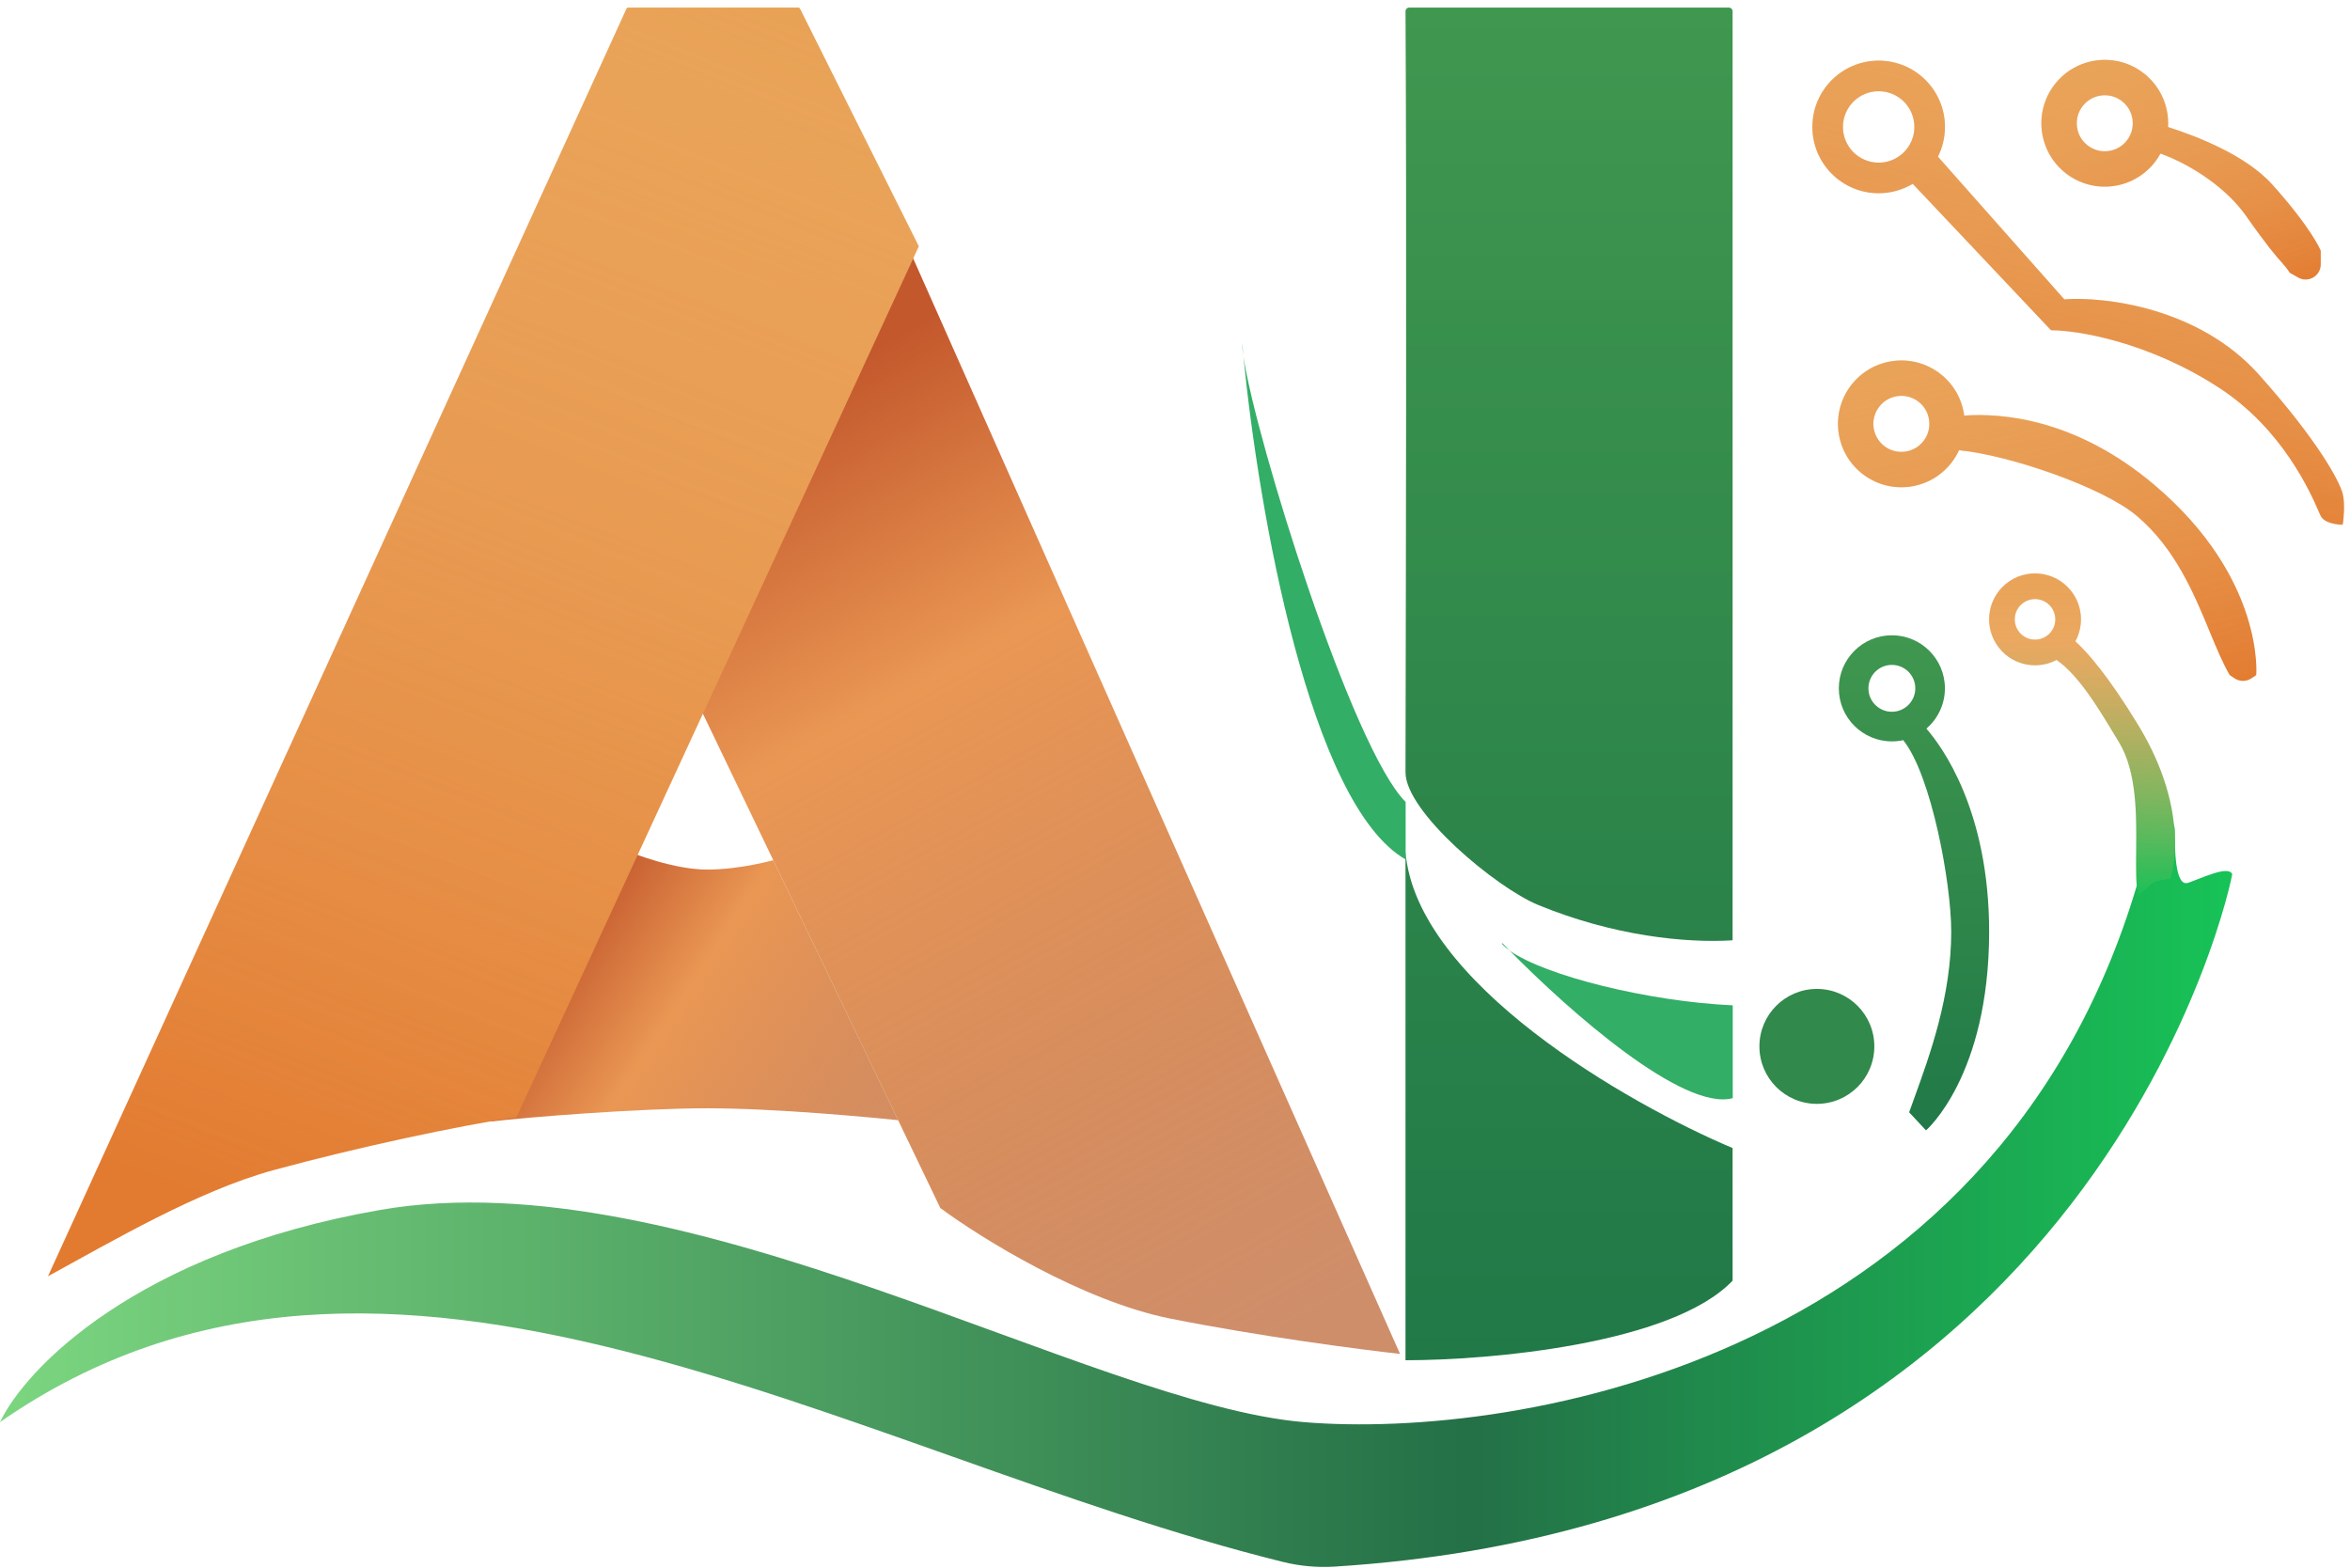 <svg width="1241" height="828" viewBox="0 0 1241 828" fill="none" xmlns="http://www.w3.org/2000/svg">
<rect width="1241" height="828" fill="none"/>
<path d="M373.489 585.236C338.008 585.236 278.562 589.904 259.109 592.238L326.803 447.513C335.362 451.404 356.682 459.185 373.489 459.185C390.296 459.185 408.503 454.516 415.506 452.182L480.866 592.238C459.857 589.904 408.97 585.236 373.489 585.236Z" fill="url(#paint0_linear_1_2)"/>
<circle cx="959.463" cy="552.555" r="30.346" fill="#31894B"/>
<path fill-rule="evenodd" clip-rule="evenodd" d="M744.239 4H912.963C914.068 4 914.963 4.895 914.963 6V496.533C890.064 498.089 851.938 494.198 812.255 477.858C790.032 468.708 742.227 428.838 742.227 407.83C742.227 405.173 742.246 396.45 742.276 383.143C742.433 312.715 742.876 113.858 742.238 5.961C742.232 4.852 743.129 4 744.239 4ZM742.227 449.847V718.289C786.397 718.289 882.782 709.886 914.963 676.272V606.244C859.751 582.901 747.906 518.942 742.227 449.847Z" fill="url(#paint1_linear_1_2)"/>
<g filter="url(#filter0_i_1_2)">
<path fill-rule="evenodd" clip-rule="evenodd" d="M655.93 176.736C656.143 179.13 656.375 181.605 656.626 184.153C656.169 181.069 655.93 178.568 655.93 176.736ZM656.626 184.153C664.606 265.231 691.603 420.878 742.298 449.846V419.501C713.937 391.14 663.148 228.212 656.626 184.153ZM797.205 497.946C795.968 496.689 794.774 495.462 793.626 494.271C793.227 493.857 792.876 494.153 793.267 494.574C794.302 495.691 795.624 496.818 797.205 497.946ZM797.205 497.946C828.918 530.191 888.758 582.906 915.038 575.898V526.878C870.532 524.855 815.858 511.26 797.205 497.946Z" fill="#32AE66"/>
</g>
<path d="M200.748 638.924C71.896 661.333 13.228 722.958 0 750.969C203.795 609 448.021 768.024 677.593 824.811C686.455 827.003 695.79 827.824 704.9 827.248C1110.35 801.605 1178.81 463.827 1178.81 461.519C1176.48 456.85 1162.47 463.853 1155.47 466.187C1148.46 468.521 1148.46 447.513 1148.46 438.176C1148.46 428.839 1122.79 414.833 1129.79 421.836C1136.79 428.839 1132.12 447.513 1132.12 454.516C1062.1 718.289 800.657 760.306 688.612 750.969C576.567 741.632 361.813 610.912 200.748 638.924Z" fill="url(#paint2_linear_1_2)"/>
<path fill-rule="evenodd" clip-rule="evenodd" d="M1017.29 384.747C1023.28 379.61 1027.08 371.987 1027.08 363.478C1027.08 348.008 1014.54 335.467 999.066 335.467C983.596 335.467 971.055 348.008 971.055 363.478C971.055 378.948 983.596 391.489 999.066 391.489C1001.13 391.489 1003.13 391.267 1005.07 390.845C1019.93 409.387 1030.42 466.312 1030.42 491.916C1030.42 525.942 1019.24 556.81 1011.04 579.451C1010.04 582.213 1009.08 584.853 1008.19 587.362L1017.09 596.906C1017.09 596.906 1050.43 568.272 1050.43 491.916C1050.43 427.753 1025.32 393.918 1017.29 384.747ZM999.066 375.852C992.232 375.852 986.692 370.312 986.692 363.478C986.692 356.644 992.232 351.104 999.066 351.104C1005.9 351.104 1011.44 356.644 1011.44 363.478C1011.44 370.312 1005.9 375.852 999.066 375.852Z" fill="url(#paint3_linear_1_2)"/>
<path fill-rule="evenodd" clip-rule="evenodd" d="M1095.97 338.656C1100.12 331.023 1100.02 321.408 1094.88 313.663C1087.48 302.499 1072.44 299.448 1061.27 306.847C1050.11 314.245 1047.06 329.293 1054.46 340.456C1061.41 350.955 1075.14 354.28 1086.03 348.483C1097.61 356.473 1108.14 373.943 1116.21 387.34C1117.17 388.927 1118.09 390.456 1118.98 391.906C1128.5 407.514 1128.26 430.442 1128.07 449.196C1127.97 458.804 1127.88 467.317 1129.12 473.189L1135.64 467.174C1136.72 466.181 1138.04 465.502 1139.48 465.212L1146.22 463.852C1146.22 463.852 1157.93 430.006 1129.12 382.8C1113.43 357.089 1102.59 344.652 1095.97 338.656ZM1080.59 335.989C1075.66 339.257 1069.01 337.909 1065.74 332.978C1062.47 328.046 1063.82 321.399 1068.75 318.13C1073.68 314.862 1080.33 316.21 1083.6 321.141C1086.87 326.073 1085.52 332.72 1080.59 335.989Z" fill="url(#paint4_linear_1_2)"/>
<path fill-rule="evenodd" clip-rule="evenodd" d="M1095.97 338.656C1100.12 331.023 1100.02 321.408 1094.88 313.663C1087.48 302.499 1072.44 299.448 1061.27 306.847C1050.11 314.245 1047.06 329.293 1054.46 340.456C1061.41 350.955 1075.14 354.28 1086.03 348.483C1097.61 356.473 1108.14 373.943 1116.21 387.34C1117.17 388.927 1118.09 390.456 1118.98 391.906C1128.5 407.514 1128.26 430.442 1128.07 449.196C1127.97 458.804 1127.88 467.317 1129.12 473.189L1135.64 467.174C1136.72 466.181 1138.04 465.502 1139.48 465.212L1146.22 463.852C1146.22 463.852 1157.93 430.006 1129.12 382.8C1113.43 357.089 1102.59 344.652 1095.97 338.656ZM1080.59 335.989C1075.66 339.257 1069.01 337.909 1065.74 332.978C1062.47 328.046 1063.82 321.399 1068.75 318.13C1073.68 314.862 1080.33 316.21 1083.6 321.141C1086.87 326.073 1085.52 332.72 1080.59 335.989Z" fill="url(#paint5_linear_1_2)"/>
<path fill-rule="evenodd" clip-rule="evenodd" d="M1144.93 67.071C1145.54 56.493 1141.14 45.794 1132.17 38.756C1117.63 27.339 1096.58 29.875 1085.16 44.42C1073.75 58.965 1076.28 80.011 1090.83 91.428C1105.37 102.845 1126.42 100.31 1137.84 85.764C1139.01 84.269 1140.04 82.704 1140.92 81.088C1158.16 87.318 1176.26 100.028 1185.88 113.711C1197.44 130.159 1201.85 135.124 1204.74 138.371C1206.38 140.221 1207.53 141.514 1209.22 144.056L1213.59 146.554C1218.93 149.601 1225.56 145.75 1225.56 139.608L1225.56 132.385C1225.56 132.385 1220.89 120.713 1199.89 97.371C1186.22 82.186 1160.93 72.198 1144.93 67.071ZM1123.14 74.224C1118.09 80.65 1108.79 81.77 1102.37 76.726C1095.94 71.683 1094.82 62.385 1099.87 55.96C1104.91 49.534 1114.21 48.414 1120.63 53.458C1127.06 58.501 1128.18 67.799 1123.14 74.224Z" fill="url(#paint6_linear_1_2)"/>
<path fill-rule="evenodd" clip-rule="evenodd" d="M1144.93 67.071C1145.54 56.493 1141.14 45.794 1132.17 38.756C1117.63 27.339 1096.58 29.875 1085.16 44.42C1073.75 58.965 1076.28 80.011 1090.83 91.428C1105.37 102.845 1126.42 100.31 1137.84 85.764C1139.01 84.269 1140.04 82.704 1140.92 81.088C1158.16 87.318 1176.26 100.028 1185.88 113.711C1197.44 130.159 1201.85 135.124 1204.74 138.371C1206.38 140.221 1207.53 141.514 1209.22 144.056L1213.59 146.554C1218.93 149.601 1225.56 145.75 1225.56 139.608L1225.56 132.385C1225.56 132.385 1220.89 120.713 1199.89 97.371C1186.22 82.186 1160.93 72.198 1144.93 67.071ZM1123.14 74.224C1118.09 80.65 1108.79 81.77 1102.37 76.726C1095.94 71.683 1094.82 62.385 1099.87 55.96C1104.91 49.534 1114.21 48.414 1120.63 53.458C1127.06 58.501 1128.18 67.799 1123.14 74.224Z" fill="url(#paint7_linear_1_2)"/>
<path fill-rule="evenodd" clip-rule="evenodd" d="M1023.4 82.73C1025.77 78.007 1027.11 72.672 1027.11 67.026C1027.11 47.688 1011.43 32.011 992.092 32.011C972.754 32.011 957.078 47.688 957.078 67.026C957.078 86.363 972.754 102.04 992.092 102.04C998.67 102.04 1004.82 100.226 1010.08 97.072L1083.12 174.402C1097.12 174.402 1134.47 180.471 1171.82 204.747C1205.57 226.689 1220.26 260.453 1224.5 270.192C1224.95 271.228 1225.28 271.992 1225.51 272.441C1227.54 276.511 1234.9 277.033 1236.75 277.1C1237 277.109 1237.2 276.932 1237.24 276.688C1237.51 274.711 1238.55 266.239 1237.18 260.77C1235.62 254.545 1224.57 233.225 1192.83 197.744C1161.08 162.263 1111.13 156.506 1090.12 158.062L1023.4 82.73ZM992.092 85.889C981.674 85.889 973.229 77.444 973.229 67.026C973.229 56.608 981.674 48.162 992.092 48.162C1002.51 48.162 1010.96 56.608 1010.96 67.026C1010.96 77.444 1002.51 85.889 992.092 85.889Z" fill="url(#paint8_linear_1_2)"/>
<path fill-rule="evenodd" clip-rule="evenodd" d="M1023.4 82.73C1025.77 78.007 1027.11 72.672 1027.11 67.026C1027.11 47.688 1011.43 32.011 992.092 32.011C972.754 32.011 957.078 47.688 957.078 67.026C957.078 86.363 972.754 102.04 992.092 102.04C998.67 102.04 1004.82 100.226 1010.08 97.072L1083.12 174.402C1097.12 174.402 1134.47 180.471 1171.82 204.747C1205.57 226.689 1220.26 260.453 1224.5 270.192C1224.95 271.228 1225.28 271.992 1225.51 272.441C1227.54 276.511 1234.9 277.033 1236.75 277.1C1237 277.109 1237.2 276.932 1237.24 276.688C1237.51 274.711 1238.55 266.239 1237.18 260.77C1235.62 254.545 1224.57 233.225 1192.83 197.744C1161.08 162.263 1111.13 156.506 1090.12 158.062L1023.4 82.73ZM992.092 85.889C981.674 85.889 973.229 77.444 973.229 67.026C973.229 56.608 981.674 48.162 992.092 48.162C1002.51 48.162 1010.96 56.608 1010.96 67.026C1010.96 77.444 1002.51 85.889 992.092 85.889Z" fill="url(#paint9_linear_1_2)"/>
<g filter="url(#filter1_d_1_2)">
<path d="M620.961 697.28C574.275 687.943 520.587 654.485 499.578 638.923L357.188 342.47L471.567 106.708L742.343 715.954C721.335 713.62 667.646 706.617 620.961 697.28Z" fill="white"/>
<path d="M620.961 697.28C574.275 687.943 520.587 654.485 499.578 638.923L357.188 342.47L471.567 106.708L742.343 715.954C721.335 713.62 667.646 706.617 620.961 697.28Z" fill="url(#paint10_linear_1_2)"/>
</g>
<g filter="url(#filter2_d_1_2)">
<path d="M419.545 4H329.769C329.378 4 329.022 4.229 328.859 4.585L23.336 673.938C57.572 655.263 102.701 628.737 142.384 617.915C186.735 605.819 239.646 594.572 270.769 589.904L483.189 130.051L420.439 4.553C420.27 4.214 419.924 4 419.545 4Z" fill="url(#paint11_linear_1_2)"/>
<path d="M419.545 4H329.769C329.378 4 329.022 4.229 328.859 4.585L23.336 673.938C57.572 655.263 102.701 628.737 142.384 617.915C186.735 605.819 239.646 594.572 270.769 589.904L483.189 130.051L420.439 4.553C420.27 4.214 419.924 4 419.545 4Z" fill="url(#paint12_linear_1_2)"/>
</g>
<path fill-rule="evenodd" clip-rule="evenodd" d="M1037.28 219.454C1036.18 211.08 1031.93 203.114 1024.76 197.487C1010.21 186.07 989.168 188.605 977.751 203.151C966.333 217.696 968.869 238.742 983.414 250.159C997.96 261.576 1019.01 259.04 1030.42 244.495C1032.09 242.367 1033.47 240.1 1034.54 237.744C1061.03 240.316 1110.44 257.202 1128.46 272.466C1148.75 289.652 1158.57 313.412 1166.83 333.391C1170.43 342.098 1173.73 350.086 1177.48 356.5L1180.04 358.21C1182.73 360.001 1186.23 360.001 1188.92 358.21L1191.48 356.5C1191.48 356.5 1196.06 305.48 1137.79 256.126C1095.82 220.568 1056.17 218.071 1037.28 219.454ZM1015.72 232.955C1010.68 239.381 1001.38 240.501 994.955 235.457C988.529 230.414 987.409 221.116 992.452 214.691C997.496 208.265 1006.79 207.145 1013.22 212.189C1019.64 217.232 1020.76 226.53 1015.72 232.955Z" fill="url(#paint13_linear_1_2)"/>
<path fill-rule="evenodd" clip-rule="evenodd" d="M1037.28 219.454C1036.18 211.08 1031.93 203.114 1024.76 197.487C1010.21 186.07 989.168 188.605 977.751 203.151C966.333 217.696 968.869 238.742 983.414 250.159C997.96 261.576 1019.01 259.04 1030.42 244.495C1032.09 242.367 1033.47 240.1 1034.54 237.744C1061.03 240.316 1110.44 257.202 1128.46 272.466C1148.75 289.652 1158.57 313.412 1166.83 333.391C1170.43 342.098 1173.73 350.086 1177.48 356.5L1180.04 358.21C1182.73 360.001 1186.23 360.001 1188.92 358.21L1191.48 356.5C1191.48 356.5 1196.06 305.48 1137.79 256.126C1095.82 220.568 1056.17 218.071 1037.28 219.454ZM1015.72 232.955C1010.68 239.381 1001.38 240.501 994.955 235.457C988.529 230.414 987.409 221.116 992.452 214.691C997.496 208.265 1006.79 207.145 1013.22 212.189C1019.64 217.232 1020.76 226.53 1015.72 232.955Z" fill="url(#paint14_linear_1_2)"/>
<defs>
<filter id="filter0_i_1_2" x="655.93" y="176.736" width="259.109" height="403.796" filterUnits="userSpaceOnUse" color-interpolation-filters="sRGB">
<feFlood flood-opacity="0" result="BackgroundImageFix"/>
<feBlend mode="normal" in="SourceGraphic" in2="BackgroundImageFix" result="shape"/>
<feColorMatrix in="SourceAlpha" type="matrix" values="0 0 0 0 0 0 0 0 0 0 0 0 0 0 0 0 0 0 127 0" result="hardAlpha"/>
<feOffset dy="4"/>
<feGaussianBlur stdDeviation="2"/>
<feComposite in2="hardAlpha" operator="arithmetic" k2="-1" k3="1"/>
<feColorMatrix type="matrix" values="0 0 0 0 0 0 0 0 0 0 0 0 0 0 0 0 0 0 0.25 0"/>
<feBlend mode="normal" in2="shape" result="effect1_innerShadow_1_2"/>
</filter>
<filter id="filter1_d_1_2" x="350.188" y="101.708" width="393.156" height="617.246" filterUnits="userSpaceOnUse" color-interpolation-filters="sRGB">
<feFlood flood-opacity="0" result="BackgroundImageFix"/>
<feColorMatrix in="SourceAlpha" type="matrix" values="0 0 0 0 0 0 0 0 0 0 0 0 0 0 0 0 0 0 127 0" result="hardAlpha"/>
<feOffset dx="-3" dy="-1"/>
<feGaussianBlur stdDeviation="2"/>
<feComposite in2="hardAlpha" operator="out"/>
<feColorMatrix type="matrix" values="0 0 0 0 0 0 0 0 0 0 0 0 0 0 0 0 0 0 0.1 0"/>
<feBlend mode="normal" in2="BackgroundImageFix" result="effect1_dropShadow_1_2"/>
<feBlend mode="normal" in="SourceGraphic" in2="effect1_dropShadow_1_2" result="shape"/>
</filter>
<filter id="filter2_d_1_2" x="21.336" y="0" width="467.852" height="677.938" filterUnits="userSpaceOnUse" color-interpolation-filters="sRGB">
<feFlood flood-opacity="0" result="BackgroundImageFix"/>
<feColorMatrix in="SourceAlpha" type="matrix" values="0 0 0 0 0 0 0 0 0 0 0 0 0 0 0 0 0 0 127 0" result="hardAlpha"/>
<feOffset dx="2"/>
<feGaussianBlur stdDeviation="2"/>
<feComposite in2="hardAlpha" operator="out"/>
<feColorMatrix type="matrix" values="0 0 0 0 0 0 0 0 0 0 0 0 0 0 0 0 0 0 0.25 0"/>
<feBlend mode="normal" in2="BackgroundImageFix" result="effect1_dropShadow_1_2"/>
<feBlend mode="normal" in="SourceGraphic" in2="effect1_dropShadow_1_2" result="shape"/>
</filter>
<linearGradient id="paint0_linear_1_2" x1="256.775" y1="550.221" x2="463.451" y2="686.584" gradientUnits="userSpaceOnUse">
<stop stop-color="#C3582C"/>
<stop offset="0.299" stop-color="#EA9754"/>
<stop offset="1" stop-color="#BA5E2B" stop-opacity="0.7"/>
</linearGradient>
<linearGradient id="paint1_linear_1_2" x1="828.595" y1="4" x2="828.595" y2="718.289" gradientUnits="userSpaceOnUse">
<stop stop-color="#40974F"/>
<stop offset="1" stop-color="#207947"/>
</linearGradient>
<linearGradient id="paint2_linear_1_2" x1="1178.81" y1="623.972" x2="0" y2="623.972" gradientUnits="userSpaceOnUse">
<stop stop-color="#17C357"/>
<stop offset="0.342" stop-color="#247047"/>
<stop offset="1" stop-color="#7CD680"/>
</linearGradient>
<linearGradient id="paint3_linear_1_2" x1="1010.74" y1="335.467" x2="1010.74" y2="596.906" gradientUnits="userSpaceOnUse">
<stop stop-color="#40974F"/>
<stop offset="1" stop-color="#207947"/>
</linearGradient>
<linearGradient id="paint4_linear_1_2" x1="1074.26" y1="338.227" x2="1069.53" y2="473.356" gradientUnits="userSpaceOnUse">
<stop stop-color="#F3BA81"/>
<stop offset="1" stop-color="#18BF56"/>
</linearGradient>
<linearGradient id="paint5_linear_1_2" x1="1137.02" y1="469.949" x2="1137.21" y2="296.157" gradientUnits="userSpaceOnUse">
<stop stop-color="#DD8929" stop-opacity="0"/>
<stop offset="1" stop-color="#DD8929" stop-opacity="0.49"/>
</linearGradient>
<linearGradient id="paint6_linear_1_2" x1="1098.3" y1="36.366" x2="1146.01" y2="178.45" gradientUnits="userSpaceOnUse">
<stop stop-color="#F3BA81"/>
<stop offset="1" stop-color="#E27B30"/>
</linearGradient>
<linearGradient id="paint7_linear_1_2" x1="1219.62" y1="149.959" x2="1176.54" y2="4.691" gradientUnits="userSpaceOnUse">
<stop stop-color="#DD8929" stop-opacity="0"/>
<stop offset="1" stop-color="#DD8929" stop-opacity="0.49"/>
</linearGradient>
<linearGradient id="paint8_linear_1_2" x1="1158.05" y1="39.697" x2="1103.05" y2="284.491" gradientUnits="userSpaceOnUse">
<stop stop-color="#F3BA81"/>
<stop offset="1" stop-color="#E27B30"/>
</linearGradient>
<linearGradient id="paint9_linear_1_2" x1="1097.47" y1="277.1" x2="1158.5" y2="25.527" gradientUnits="userSpaceOnUse">
<stop stop-color="#DD8929" stop-opacity="0"/>
<stop offset="1" stop-color="#DD8929" stop-opacity="0.49"/>
</linearGradient>
<linearGradient id="paint10_linear_1_2" x1="403.873" y1="218.753" x2="676.983" y2="706.617" gradientUnits="userSpaceOnUse">
<stop stop-color="#C3582C"/>
<stop offset="0.299" stop-color="#EA9754"/>
<stop offset="1" stop-color="#BA5E2B" stop-opacity="0.7"/>
</linearGradient>
<linearGradient id="paint11_linear_1_2" x1="352.469" y1="25.009" x2="121.376" y2="641.258" gradientUnits="userSpaceOnUse">
<stop stop-color="#F3BA81"/>
<stop offset="1" stop-color="#E27B30"/>
</linearGradient>
<linearGradient id="paint12_linear_1_2" x1="253.262" y1="673.938" x2="506.531" y2="48.351" gradientUnits="userSpaceOnUse">
<stop stop-color="#DD8929" stop-opacity="0"/>
<stop offset="1" stop-color="#DD8929" stop-opacity="0.49"/>
</linearGradient>
<linearGradient id="paint13_linear_1_2" x1="1003.67" y1="183.477" x2="1061.53" y2="396.859" gradientUnits="userSpaceOnUse">
<stop stop-color="#F3BA81"/>
<stop offset="1" stop-color="#E27B30"/>
</linearGradient>
<linearGradient id="paint14_linear_1_2" x1="1191.83" y1="356.061" x2="1141.59" y2="139.272" gradientUnits="userSpaceOnUse">
<stop stop-color="#DD8929" stop-opacity="0"/>
<stop offset="1" stop-color="#DD8929" stop-opacity="0.49"/>
</linearGradient>
</defs>
</svg>
